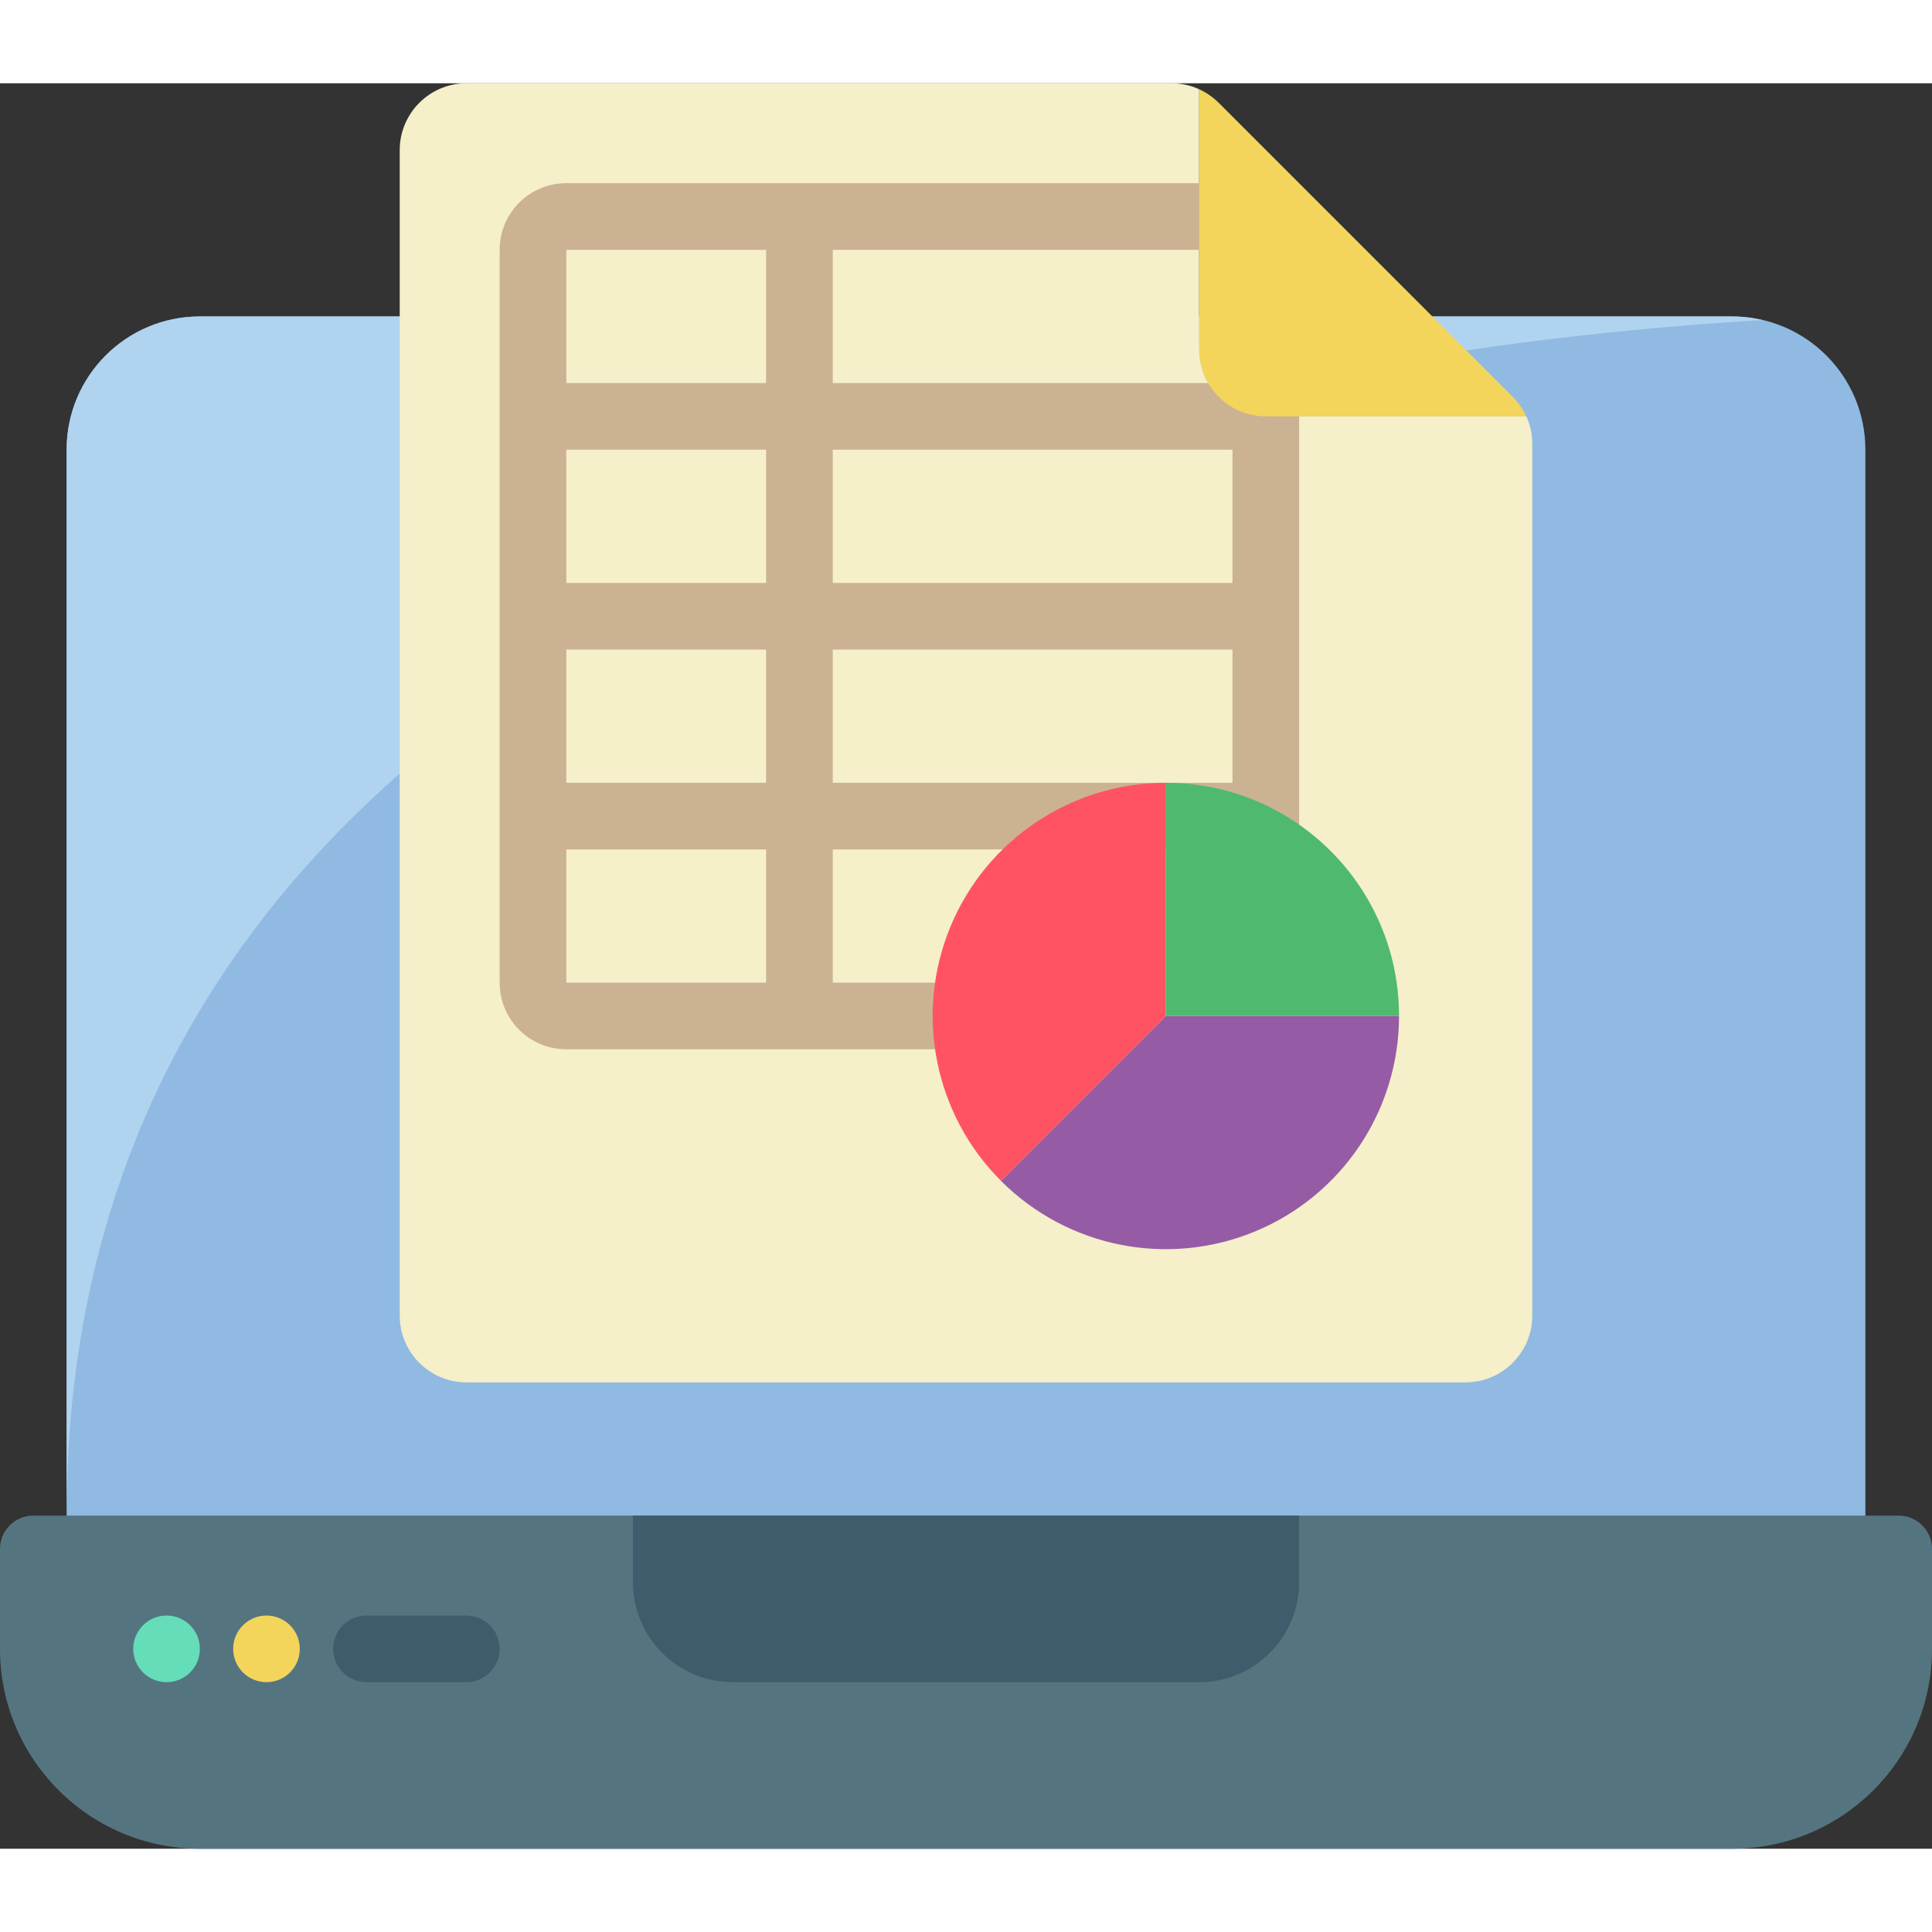 <svg height="512" viewBox="0 0 58 53" width="512" xmlns="http://www.w3.org/2000/svg"><rect x="0" y="0" width="58" height="53" fill="#333333" stroke="none"/><g id="Page-1" fill="none" fill-rule="evenodd"><g id="060---Spreadsheets" fill-rule="nonzero"><g id="Layer_11" transform="translate(0 7)"><path id="Shape" d="m43 0h9c2.209 0 4 1.791 4 4v34h-54v-34c0-2.209 1.791-4 4-4z" fill="#90bae1"/><path id="Shape" d="m52.92.11c-11.45.65-50.92 5.11-50.92 35.89v-32c0-2.209 1.791-4 4-4h46c.31 0.0.619.037.92.11z" fill="#b0d3f0"/><path id="Shape" d="m52 46h-46c-3.314 0-6-2.686-6-6v-3c0-.552.448-1 1-1h56c.552 0 1 .448 1 1v3c0 3.314-2.686 6-6 6z" fill="#547580"/><path id="Shape" d="m19 36h20v2c0 1.657-1.343 3-3 3h-14c-1.657 0-3-1.343-3-3z" fill="#3f5c6c"/><path id="Shape" d="m14 41h-3c-.552 0-1-.448-1-1s.448-1 1-1h3c.552 0 1 .448 1 1s-.448 1-1 1z" fill="#3f5c6c"/><circle id="Oval" cx="5" cy="40" fill="#65ddb9" r="1"/><circle id="Oval" cx="8" cy="40" fill="#f3d55b" r="1"/></g><g id="Icons" transform="translate(12)"><path id="Shape" d="m34 10.83v26.17c-.003 1.103-.897 1.997-2 2h-30c-1.103-.003-1.997-.897-2-2v-35c.003-1.103.897-1.997 2-2h21.17c.286-.001.57.06.83.18v7.82c.003 1.103.897 1.997 2 2h7.82c.12.26.181.544.18.83z" fill="#f5efca"/><path id="Shape" d="m26 9h-13v-4h11c.552 0 1-.448 1-1s-.448-1-1-1h-19c-1.105 0-2 .895-2 2v22c0 1.105.895 2 2 2h14c.552 0 1-.448 1-1s-.448-1-1-1h-6v-4h12v2c0 .552.448 1 1 1s1-.448 1-1v-15c0-.552-.448-1-1-1zm-1 2v4h-12v-4zm-20 6h6v4h-6zm0-2v-4h6v4zm6-10v4h-6v-4zm0 22h-6v-4h6zm14-6h-12v-4h12z" fill="#cbb292"/><path id="Shape" d="m30 28c0 2.831-1.705 5.384-4.321 6.468-2.616 1.084-5.627.485-7.629-1.518l4.95-4.95z" fill="#955ba5"/><path id="Shape" d="m23 21v7l-4.95 4.95c-2.002-2.002-2.601-5.013-1.518-7.629 1.084-2.616 3.636-4.321 6.468-4.321z" fill="#ff5364"/><path id="Shape" d="m30 28h-7v-7c3.866 0 7 3.134 7 7z" fill="#4fba6f"/><path id="Shape" d="m33.82 10h-7.82c-1.103-.003-1.997-.897-2-2v-7.82c.22.1.419.239.59.41l8.82 8.82c.171.171.31.37.41.59z" fill="#f3d55b"/></g></g></g></svg>